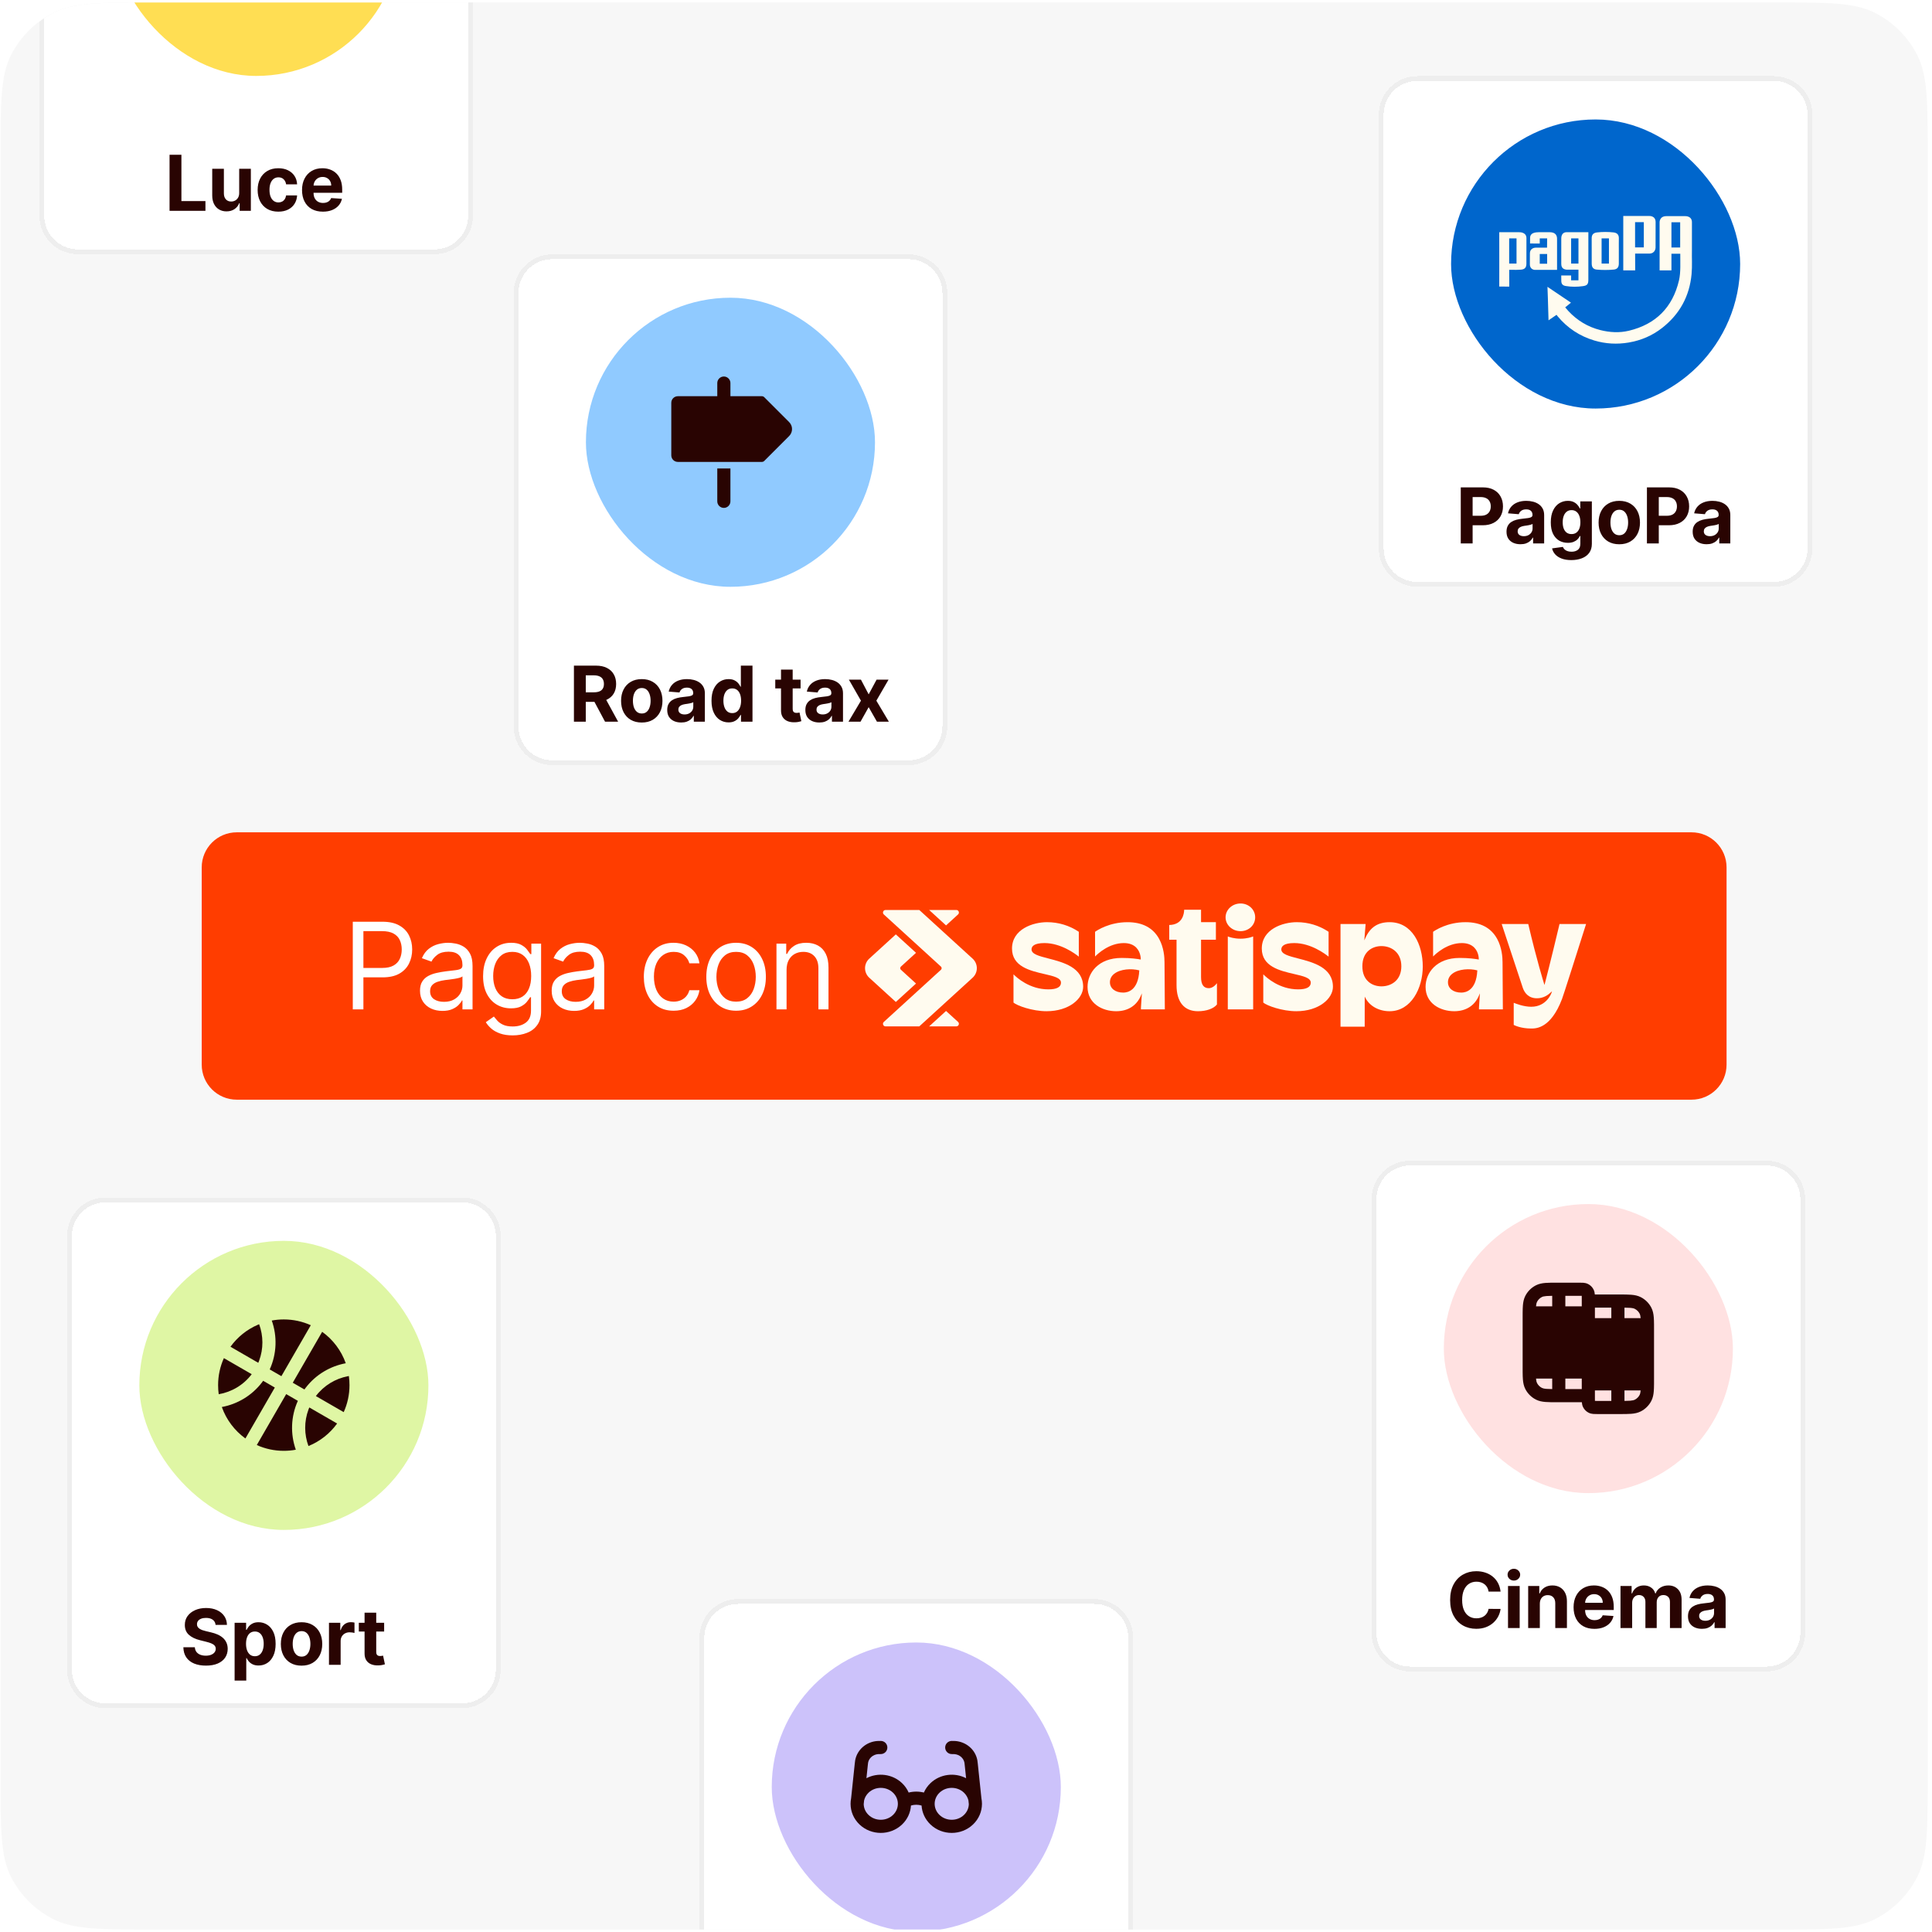<?xml version="1.0" encoding="utf-8"?>
<svg xmlns="http://www.w3.org/2000/svg" width="401" height="401" viewBox="0 0 401 401" fill="none">
<g clip-path="url(#clip0_586_10155)">
<path d="M0.113 32.5C0.113 21.299 0.113 15.698 2.293 11.42C4.211 7.657 7.27 4.597 11.034 2.68C15.312 0.5 20.912 0.5 32.113 0.5H368.113C379.314 0.5 384.915 0.5 389.193 2.68C392.956 4.597 396.016 7.657 397.933 11.42C400.113 15.698 400.113 21.299 400.113 32.5V368.5C400.113 379.701 400.113 385.302 397.933 389.58C396.016 393.343 392.956 396.403 389.193 398.32C384.915 400.5 379.314 400.5 368.113 400.5H32.113C20.912 400.5 15.312 400.5 11.034 398.32C7.27 396.403 4.211 393.343 2.293 389.58C0.113 385.302 0.113 379.701 0.113 368.5V32.5Z" fill="#F7F7F7"/>
<g filter="url(#filter0_d_586_10155)">
<path d="M109.43 57.976C109.43 53.558 113.011 49.976 117.43 49.976H191.43C195.848 49.976 199.43 53.558 199.43 57.976V147.976C199.43 152.395 195.848 155.976 191.43 155.976H117.43C113.011 155.976 109.43 152.395 109.43 147.976V57.976Z" fill="white" shape-rendering="crispEdges"/>
<path d="M109.93 57.976C109.93 53.834 113.288 50.476 117.43 50.476H191.43C195.572 50.476 198.93 53.834 198.93 57.976V147.976C198.93 152.118 195.572 155.476 191.43 155.476H117.43C113.288 155.476 109.93 152.118 109.93 147.976V57.976Z" stroke="#EEEEEE" shape-rendering="crispEdges"/>
<rect x="124.43" y="58.976" width="60" height="60" rx="30" fill="#90CAFF"/>
<path fill-rule="evenodd" clip-rule="evenodd" d="M154.424 76.691V79.418H160.959C161.14 79.418 161.313 79.49 161.441 79.618L166.613 84.79C167.412 85.589 167.412 86.884 166.613 87.683L161.441 92.855C161.313 92.983 161.14 93.054 160.959 93.054H143.515C142.762 93.054 142.151 92.444 142.151 91.691V80.782C142.151 80.029 142.762 79.418 143.515 79.418H151.696V76.691C151.696 75.938 152.307 75.328 153.06 75.328C153.813 75.328 154.424 75.938 154.424 76.691ZM151.696 94.418H154.423V101.236C154.423 101.989 153.813 102.599 153.06 102.599C152.306 102.599 151.696 101.989 151.696 101.236V94.418Z" fill="#290402"/>
<path d="M121.941 146.976V135.34H126.532C127.411 135.34 128.161 135.497 128.782 135.812C129.407 136.122 129.882 136.563 130.208 137.135C130.538 137.704 130.702 138.372 130.702 139.141C130.702 139.914 130.536 140.579 130.202 141.135C129.869 141.688 129.386 142.113 128.754 142.408C128.125 142.704 127.363 142.851 126.469 142.851H123.396V140.874H126.072C126.541 140.874 126.932 140.81 127.242 140.681C127.553 140.552 127.784 140.359 127.935 140.101C128.091 139.844 128.168 139.524 128.168 139.141C128.168 138.755 128.091 138.429 127.935 138.164C127.784 137.899 127.551 137.698 127.237 137.562C126.926 137.421 126.534 137.351 126.06 137.351H124.401V146.976H121.941ZM128.225 141.681L131.117 146.976H128.401L125.572 141.681H128.225ZM136.022 147.147C135.14 147.147 134.376 146.959 133.732 146.584C133.092 146.205 132.598 145.679 132.249 145.005C131.901 144.327 131.727 143.541 131.727 142.647C131.727 141.745 131.901 140.957 132.249 140.283C132.598 139.605 133.092 139.079 133.732 138.704C134.376 138.325 135.14 138.135 136.022 138.135C136.905 138.135 137.666 138.325 138.306 138.704C138.95 139.079 139.446 139.605 139.795 140.283C140.143 140.957 140.318 141.745 140.318 142.647C140.318 143.541 140.143 144.327 139.795 145.005C139.446 145.679 138.95 146.205 138.306 146.584C137.666 146.959 136.905 147.147 136.022 147.147ZM136.034 145.272C136.435 145.272 136.77 145.158 137.039 144.931C137.308 144.7 137.511 144.385 137.647 143.988C137.787 143.59 137.857 143.137 137.857 142.63C137.857 142.122 137.787 141.67 137.647 141.272C137.511 140.874 137.308 140.56 137.039 140.329C136.77 140.098 136.435 139.982 136.034 139.982C135.628 139.982 135.287 140.098 135.011 140.329C134.738 140.56 134.532 140.874 134.391 141.272C134.255 141.67 134.187 142.122 134.187 142.63C134.187 143.137 134.255 143.59 134.391 143.988C134.532 144.385 134.738 144.7 135.011 144.931C135.287 145.158 135.628 145.272 136.034 145.272ZM144.204 147.141C143.647 147.141 143.151 147.045 142.715 146.851C142.28 146.654 141.935 146.365 141.681 145.982C141.431 145.596 141.306 145.115 141.306 144.539C141.306 144.054 141.395 143.647 141.573 143.317C141.751 142.988 141.994 142.723 142.301 142.522C142.608 142.321 142.956 142.17 143.346 142.067C143.74 141.965 144.153 141.893 144.585 141.851C145.092 141.798 145.501 141.749 145.812 141.704C146.123 141.654 146.348 141.582 146.488 141.488C146.628 141.393 146.698 141.253 146.698 141.067V141.033C146.698 140.673 146.585 140.395 146.358 140.198C146.134 140.001 145.816 139.902 145.403 139.902C144.967 139.902 144.621 139.999 144.363 140.192C144.106 140.382 143.935 140.62 143.852 140.908L141.613 140.726C141.727 140.196 141.95 139.738 142.284 139.351C142.617 138.961 143.047 138.662 143.573 138.454C144.104 138.241 144.717 138.135 145.414 138.135C145.899 138.135 146.363 138.192 146.806 138.306C147.253 138.42 147.649 138.596 147.994 138.834C148.342 139.073 148.617 139.38 148.818 139.755C149.019 140.126 149.119 140.571 149.119 141.09V146.976H146.823V145.766H146.755C146.615 146.039 146.428 146.279 146.193 146.488C145.958 146.692 145.676 146.853 145.346 146.971C145.017 147.084 144.636 147.141 144.204 147.141ZM144.897 145.471C145.253 145.471 145.568 145.401 145.84 145.26C146.113 145.116 146.327 144.923 146.483 144.681C146.638 144.438 146.715 144.164 146.715 143.857V142.931C146.64 142.98 146.536 143.026 146.403 143.067C146.274 143.105 146.128 143.141 145.965 143.175C145.803 143.205 145.64 143.234 145.477 143.26C145.314 143.283 145.166 143.304 145.034 143.323C144.75 143.365 144.501 143.431 144.289 143.522C144.077 143.613 143.912 143.736 143.795 143.891C143.678 144.043 143.619 144.232 143.619 144.459C143.619 144.789 143.738 145.041 143.977 145.215C144.219 145.385 144.526 145.471 144.897 145.471ZM154.037 147.118C153.374 147.118 152.773 146.948 152.235 146.607C151.701 146.262 151.277 145.757 150.963 145.09C150.652 144.42 150.497 143.598 150.497 142.624C150.497 141.624 150.658 140.793 150.98 140.13C151.302 139.463 151.73 138.965 152.264 138.635C152.802 138.302 153.391 138.135 154.031 138.135C154.52 138.135 154.927 138.219 155.253 138.385C155.582 138.548 155.847 138.753 156.048 138.999C156.253 139.241 156.408 139.48 156.514 139.715H156.588V135.34H159.003V146.976H156.616V145.579H156.514C156.4 145.821 156.239 146.062 156.031 146.3C155.826 146.535 155.559 146.73 155.23 146.885C154.904 147.041 154.506 147.118 154.037 147.118ZM154.804 145.192C155.194 145.192 155.523 145.086 155.792 144.874C156.065 144.658 156.273 144.357 156.417 143.971C156.565 143.584 156.639 143.132 156.639 142.613C156.639 142.094 156.567 141.643 156.423 141.26C156.279 140.878 156.071 140.582 155.798 140.374C155.525 140.166 155.194 140.062 154.804 140.062C154.406 140.062 154.071 140.169 153.798 140.385C153.525 140.601 153.319 140.901 153.179 141.283C153.039 141.666 152.968 142.109 152.968 142.613C152.968 143.12 153.039 143.569 153.179 143.959C153.323 144.346 153.529 144.649 153.798 144.868C154.071 145.084 154.406 145.192 154.804 145.192ZM168.986 138.249V140.067H163.73V138.249H168.986ZM164.923 136.158H167.344V144.295C167.344 144.518 167.378 144.692 167.446 144.817C167.514 144.938 167.609 145.024 167.73 145.073C167.855 145.122 167.999 145.147 168.162 145.147C168.276 145.147 168.389 145.137 168.503 145.118C168.616 145.096 168.704 145.079 168.764 145.067L169.145 146.868C169.024 146.906 168.853 146.95 168.633 146.999C168.414 147.052 168.147 147.084 167.832 147.096C167.249 147.118 166.738 147.041 166.298 146.863C165.863 146.685 165.524 146.408 165.281 146.033C165.039 145.658 164.919 145.185 164.923 144.613V136.158ZM172.875 147.141C172.318 147.141 171.822 147.045 171.386 146.851C170.951 146.654 170.606 146.365 170.352 145.982C170.102 145.596 169.977 145.115 169.977 144.539C169.977 144.054 170.066 143.647 170.244 143.317C170.422 142.988 170.665 142.723 170.972 142.522C171.279 142.321 171.627 142.17 172.017 142.067C172.411 141.965 172.824 141.893 173.256 141.851C173.763 141.798 174.172 141.749 174.483 141.704C174.794 141.654 175.019 141.582 175.159 141.488C175.299 141.393 175.369 141.253 175.369 141.067V141.033C175.369 140.673 175.256 140.395 175.029 140.198C174.805 140.001 174.487 139.902 174.074 139.902C173.638 139.902 173.292 139.999 173.034 140.192C172.777 140.382 172.606 140.62 172.523 140.908L170.284 140.726C170.398 140.196 170.621 139.738 170.955 139.351C171.288 138.961 171.718 138.662 172.244 138.454C172.775 138.241 173.388 138.135 174.085 138.135C174.57 138.135 175.034 138.192 175.477 138.306C175.924 138.42 176.32 138.596 176.665 138.834C177.013 139.073 177.288 139.38 177.489 139.755C177.69 140.126 177.79 140.571 177.79 141.09V146.976H175.494V145.766H175.426C175.286 146.039 175.099 146.279 174.864 146.488C174.629 146.692 174.347 146.853 174.017 146.971C173.688 147.084 173.307 147.141 172.875 147.141ZM173.568 145.471C173.924 145.471 174.239 145.401 174.511 145.26C174.784 145.116 174.998 144.923 175.154 144.681C175.309 144.438 175.386 144.164 175.386 143.857V142.931C175.311 142.98 175.207 143.026 175.074 143.067C174.945 143.105 174.799 143.141 174.636 143.175C174.474 143.205 174.311 143.234 174.148 143.26C173.985 143.283 173.837 143.304 173.705 143.323C173.421 143.365 173.172 143.431 172.96 143.522C172.748 143.613 172.583 143.736 172.466 143.891C172.349 144.043 172.29 144.232 172.29 144.459C172.29 144.789 172.409 145.041 172.648 145.215C172.89 145.385 173.197 145.471 173.568 145.471ZM181.514 138.249L183.117 141.3L184.759 138.249H187.242L184.713 142.613L187.31 146.976H184.838L183.117 143.959L181.424 146.976H178.924L181.514 142.613L179.014 138.249H181.514Z" fill="#290402"/>
</g>
<g filter="url(#filter1_d_586_10155)">
<path d="M287.496 246.091C287.496 241.673 291.078 238.091 295.496 238.091H369.496C373.914 238.091 377.496 241.673 377.496 246.091V336.091C377.496 340.51 373.914 344.091 369.496 344.091H295.496C291.078 344.091 287.496 340.51 287.496 336.091V246.091Z" fill="white" shape-rendering="crispEdges"/>
<path d="M287.996 246.091C287.996 241.949 291.354 238.591 295.496 238.591H369.496C373.638 238.591 376.996 241.949 376.996 246.091V336.091C376.996 340.233 373.638 343.591 369.496 343.591H295.496C291.354 343.591 287.996 340.233 287.996 336.091V246.091Z" stroke="#EEEEEE" shape-rendering="crispEdges"/>
<rect x="302.496" y="247.091" width="60" height="60" rx="30" fill="#FFE1E1"/>
<path fill-rule="evenodd" clip-rule="evenodd" d="M331.12 266.141C330.99 266.136 330.81 266.135 330.526 266.135H327.717V268.317H331.126V266.735C331.126 266.451 331.125 266.271 331.12 266.141ZM333.835 265.862C333.834 265.847 333.833 265.832 333.832 265.818C333.808 265.529 333.752 265.178 333.571 264.822C333.322 264.335 332.926 263.938 332.438 263.69C332.083 263.509 331.732 263.453 331.443 263.429C331.182 263.408 330.875 263.408 330.568 263.408C330.554 263.408 330.54 263.408 330.526 263.408L326.052 263.408C325.069 263.408 324.248 263.408 323.579 263.462C322.88 263.519 322.226 263.643 321.608 263.958C320.659 264.441 319.887 265.213 319.403 266.162C319.089 266.781 318.965 267.435 318.908 268.133C318.873 268.558 318.861 269.044 318.856 269.595C318.854 269.623 318.854 269.651 318.854 269.68C318.854 269.702 318.854 269.724 318.855 269.746C318.854 270.018 318.854 270.304 318.854 270.607V281.026C318.854 281.328 318.854 281.615 318.855 281.886C318.854 281.908 318.854 281.93 318.854 281.952C318.854 281.981 318.854 282.01 318.856 282.038C318.861 282.588 318.873 283.074 318.908 283.5C318.965 284.198 319.089 284.852 319.403 285.47C319.887 286.42 320.659 287.191 321.608 287.675C322.226 287.99 322.88 288.113 323.579 288.17C324.248 288.225 325.069 288.225 326.052 288.225H331.144C331.145 288.24 331.146 288.255 331.147 288.269C331.171 288.558 331.227 288.909 331.408 289.265C331.657 289.752 332.053 290.149 332.54 290.397C332.896 290.578 333.247 290.635 333.536 290.658C333.797 290.679 334.104 290.679 334.411 290.679L338.926 290.679C339.91 290.679 340.73 290.679 341.4 290.625C342.098 290.568 342.752 290.444 343.37 290.129C344.32 289.646 345.092 288.874 345.575 287.925C345.89 287.307 346.013 286.653 346.07 285.954C346.105 285.529 346.118 285.043 346.123 284.492C346.124 284.464 346.125 284.436 346.125 284.407C346.125 284.385 346.125 284.363 346.124 284.341C346.125 284.069 346.125 283.783 346.125 283.48V273.061C346.125 272.759 346.125 272.472 346.124 272.201C346.125 272.179 346.125 272.157 346.125 272.135C346.125 272.106 346.124 272.077 346.123 272.049C346.118 271.499 346.105 271.013 346.07 270.587C346.013 269.889 345.89 269.235 345.575 268.617C345.092 267.668 344.32 266.896 343.37 266.412C342.752 266.097 342.098 265.974 341.4 265.917C340.73 265.862 339.91 265.862 338.926 265.862L333.835 265.862ZM339.989 270.771H343.349C343.305 270.267 343.23 270.02 343.145 269.855C342.923 269.419 342.568 269.064 342.132 268.842C341.963 268.756 341.708 268.678 341.178 268.635C340.853 268.608 340.469 268.597 339.989 268.593V270.771ZM337.262 268.589V270.771H333.853V268.589H337.262ZM343.349 285.77H339.989V287.949C340.469 287.944 340.853 287.933 341.178 287.907C341.708 287.863 341.963 287.786 342.132 287.7C342.568 287.477 342.923 287.123 343.145 286.687C343.23 286.521 343.305 286.274 343.349 285.77ZM337.262 287.952V285.77H333.853V287.352C333.853 287.637 333.854 287.816 333.859 287.946C333.989 287.952 334.169 287.952 334.453 287.952H337.262ZM331.126 285.498H327.717V283.316H331.126V285.498ZM324.99 283.316H321.63C321.673 283.82 321.749 284.067 321.833 284.232C322.056 284.668 322.41 285.023 322.846 285.245C323.016 285.331 323.271 285.409 323.801 285.452C324.126 285.479 324.51 285.49 324.99 285.494V283.316ZM321.63 268.317H324.99V266.138C324.51 266.143 324.126 266.154 323.801 266.181C323.271 266.224 323.016 266.301 322.846 266.388C322.41 266.61 322.056 266.964 321.833 267.401C321.749 267.566 321.673 267.813 321.63 268.317Z" fill="#290402"/>
<path d="M314.275 327.529H311.786C311.74 327.207 311.648 326.921 311.507 326.671C311.367 326.417 311.187 326.201 310.968 326.023C310.748 325.845 310.494 325.709 310.206 325.614C309.922 325.519 309.614 325.472 309.28 325.472C308.678 325.472 308.153 325.622 307.706 325.921C307.259 326.216 306.913 326.648 306.667 327.216C306.42 327.781 306.297 328.466 306.297 329.273C306.297 330.103 306.42 330.8 306.667 331.364C306.917 331.928 307.265 332.355 307.712 332.642C308.159 332.93 308.676 333.074 309.263 333.074C309.593 333.074 309.898 333.031 310.178 332.944C310.462 332.856 310.714 332.73 310.934 332.563C311.153 332.392 311.335 332.186 311.479 331.944C311.627 331.701 311.729 331.425 311.786 331.114L314.275 331.125C314.21 331.659 314.049 332.175 313.792 332.671C313.538 333.163 313.195 333.605 312.763 333.995C312.335 334.381 311.824 334.688 311.229 334.915C310.638 335.139 309.97 335.25 309.223 335.25C308.185 335.25 307.257 335.016 306.439 334.546C305.625 334.076 304.981 333.396 304.507 332.506C304.038 331.616 303.803 330.538 303.803 329.273C303.803 328.004 304.042 326.925 304.519 326.034C304.996 325.144 305.644 324.466 306.462 324C307.28 323.531 308.201 323.296 309.223 323.296C309.898 323.296 310.523 323.391 311.098 323.58C311.678 323.769 312.191 324.046 312.638 324.409C313.085 324.769 313.449 325.211 313.729 325.733C314.013 326.256 314.195 326.855 314.275 327.529ZM315.817 335.091V326.364H318.238V335.091H315.817ZM317.033 325.239C316.673 325.239 316.365 325.12 316.107 324.881C315.853 324.639 315.726 324.349 315.726 324.012C315.726 323.678 315.853 323.392 316.107 323.154C316.365 322.911 316.673 322.79 317.033 322.79C317.393 322.79 317.7 322.911 317.954 323.154C318.211 323.392 318.34 323.678 318.34 324.012C318.34 324.349 318.211 324.639 317.954 324.881C317.7 325.12 317.393 325.239 317.033 325.239ZM322.421 330.046V335.091H320.001V326.364H322.307V327.904H322.41C322.603 327.396 322.927 326.995 323.381 326.699C323.836 326.4 324.387 326.25 325.035 326.25C325.641 326.25 326.169 326.383 326.62 326.648C327.071 326.913 327.421 327.292 327.671 327.784C327.921 328.273 328.046 328.856 328.046 329.534V335.091H325.626V329.966C325.629 329.432 325.493 329.016 325.217 328.716C324.94 328.413 324.559 328.262 324.074 328.262C323.749 328.262 323.461 328.332 323.211 328.472C322.965 328.612 322.771 328.817 322.631 329.086C322.495 329.351 322.425 329.671 322.421 330.046ZM333.755 335.262C332.857 335.262 332.085 335.08 331.437 334.716C330.793 334.349 330.297 333.83 329.948 333.159C329.6 332.485 329.425 331.688 329.425 330.767C329.425 329.87 329.6 329.082 329.948 328.404C330.297 327.726 330.787 327.197 331.42 326.819C332.056 326.44 332.802 326.25 333.658 326.25C334.234 326.25 334.77 326.343 335.266 326.529C335.766 326.711 336.202 326.985 336.573 327.353C336.948 327.72 337.24 328.182 337.448 328.739C337.657 329.292 337.761 329.94 337.761 330.682V331.347H330.391V329.847H335.482C335.482 329.499 335.407 329.19 335.255 328.921C335.104 328.652 334.893 328.442 334.624 328.29C334.359 328.135 334.05 328.057 333.698 328.057C333.331 328.057 333.005 328.142 332.721 328.313C332.441 328.48 332.221 328.705 332.062 328.989C331.903 329.269 331.821 329.582 331.818 329.927V331.353C331.818 331.784 331.897 332.158 332.056 332.472C332.219 332.786 332.448 333.029 332.744 333.199C333.039 333.37 333.389 333.455 333.795 333.455C334.064 333.455 334.31 333.417 334.533 333.341C334.757 333.266 334.948 333.152 335.107 333C335.266 332.849 335.388 332.663 335.471 332.444L337.71 332.591C337.596 333.129 337.363 333.599 337.011 334C336.662 334.398 336.211 334.709 335.658 334.932C335.109 335.152 334.475 335.262 333.755 335.262ZM339.164 335.091V326.364H341.471V327.904H341.573C341.755 327.392 342.058 326.989 342.482 326.694C342.907 326.398 343.414 326.25 344.005 326.25C344.604 326.25 345.113 326.4 345.534 326.699C345.954 326.995 346.234 327.396 346.374 327.904H346.465C346.643 327.404 346.965 327.004 347.431 326.705C347.901 326.402 348.456 326.25 349.096 326.25C349.91 326.25 350.571 326.51 351.079 327.029C351.59 327.544 351.846 328.275 351.846 329.222V335.091H349.431V329.699C349.431 329.214 349.303 328.851 349.045 328.608C348.787 328.366 348.465 328.245 348.079 328.245C347.64 328.245 347.297 328.385 347.051 328.665C346.804 328.942 346.681 329.307 346.681 329.762V335.091H344.335V329.648C344.335 329.22 344.212 328.879 343.965 328.625C343.723 328.372 343.403 328.245 343.005 328.245C342.736 328.245 342.494 328.313 342.278 328.449C342.066 328.582 341.897 328.769 341.772 329.012C341.647 329.25 341.585 329.531 341.585 329.853V335.091H339.164ZM356.071 335.256C355.514 335.256 355.018 335.159 354.582 334.966C354.146 334.769 353.802 334.48 353.548 334.097C353.298 333.711 353.173 333.23 353.173 332.654C353.173 332.169 353.262 331.762 353.44 331.432C353.618 331.103 353.86 330.838 354.167 330.637C354.474 330.436 354.823 330.284 355.213 330.182C355.607 330.08 356.02 330.008 356.451 329.966C356.959 329.913 357.368 329.864 357.679 329.819C357.989 329.769 358.215 329.697 358.355 329.603C358.495 329.508 358.565 329.368 358.565 329.182V329.148C358.565 328.788 358.451 328.51 358.224 328.313C358.001 328.116 357.682 328.017 357.27 328.017C356.834 328.017 356.487 328.114 356.23 328.307C355.972 328.497 355.802 328.735 355.718 329.023L353.48 328.841C353.593 328.311 353.817 327.853 354.15 327.466C354.484 327.076 354.913 326.777 355.44 326.569C355.97 326.356 356.584 326.25 357.281 326.25C357.766 326.25 358.23 326.307 358.673 326.421C359.12 326.534 359.516 326.711 359.86 326.949C360.209 327.188 360.484 327.495 360.684 327.87C360.885 328.241 360.985 328.686 360.985 329.205V335.091H358.69V333.881H358.622C358.482 334.154 358.294 334.394 358.059 334.603C357.824 334.807 357.542 334.968 357.213 335.086C356.883 335.199 356.502 335.256 356.071 335.256ZM356.764 333.586C357.12 333.586 357.434 333.516 357.707 333.375C357.98 333.231 358.194 333.038 358.349 332.796C358.504 332.553 358.582 332.279 358.582 331.972V331.046C358.506 331.095 358.402 331.141 358.27 331.182C358.141 331.22 357.995 331.256 357.832 331.29C357.669 331.32 357.506 331.349 357.343 331.375C357.18 331.398 357.033 331.419 356.9 331.438C356.616 331.48 356.368 331.546 356.156 331.637C355.944 331.728 355.779 331.851 355.662 332.006C355.544 332.158 355.485 332.347 355.485 332.574C355.485 332.904 355.605 333.156 355.843 333.33C356.086 333.5 356.393 333.586 356.764 333.586Z" fill="#290402"/>
</g>
<g filter="url(#filter2_d_586_10155)">
<path d="M148 337.091C148 332.673 151.582 329.091 156 329.091H230C234.418 329.091 238 332.673 238 337.091V427.091C238 431.51 234.418 435.091 230 435.091H156C151.582 435.091 148 431.51 148 427.091V337.091Z" fill="white" shape-rendering="crispEdges"/>
<path d="M148.5 337.091C148.5 332.949 151.858 329.591 156 329.591H230C234.142 329.591 237.5 332.949 237.5 337.091V427.091C237.5 431.233 234.142 434.591 230 434.591H156C151.858 434.591 148.5 431.233 148.5 427.091V337.091Z" stroke="#EEEEEE" shape-rendering="crispEdges"/>
<rect x="163" y="338.091" width="60" height="60" rx="30" fill="#CCC2FA"/>
<path fill-rule="evenodd" clip-rule="evenodd" d="M185.583 358.524C185.6 358.524 185.616 358.524 185.633 358.524C186.386 358.524 186.997 359.135 186.997 359.888C186.997 360.641 186.386 361.251 185.633 361.251C185.281 361.251 185.179 361.252 185.099 361.258C184.003 361.339 183.173 362.105 182.999 363.029C182.987 363.094 182.976 363.183 182.941 363.519L182.653 366.26C185.021 365.029 188.036 365.37 190.044 367.282C190.65 367.859 191.108 368.525 191.418 369.237C192.452 368.979 193.541 368.979 194.575 369.237C194.885 368.525 195.343 367.859 195.948 367.282C197.956 365.37 200.972 365.029 203.339 366.26L203.052 363.519C203.016 363.183 203.006 363.094 202.993 363.029C202.82 362.105 201.99 361.339 200.893 361.258C200.814 361.252 200.711 361.251 200.36 361.251C199.607 361.251 198.996 360.641 198.996 359.888C198.996 359.135 199.607 358.524 200.36 358.524L200.409 358.524C200.689 358.524 200.901 358.524 201.094 358.538C203.341 358.704 205.257 360.305 205.674 362.526C205.709 362.715 205.731 362.923 205.758 363.184C205.76 363.2 205.762 363.217 205.764 363.234L206.52 370.434C206.594 370.805 206.631 371.182 206.632 371.558C206.632 371.571 206.632 371.584 206.632 371.598C206.626 373.146 206.006 374.693 204.771 375.869C202.327 378.196 198.392 378.196 195.948 375.869C194.803 374.778 194.186 373.368 194.098 371.934C193.384 371.716 192.609 371.716 191.894 371.934C191.807 373.368 191.19 374.778 190.044 375.869C187.601 378.196 183.665 378.196 181.221 375.869C179.987 374.693 179.366 373.146 179.361 371.598C179.36 371.584 179.36 371.571 179.36 371.558C179.362 371.182 179.399 370.805 179.473 370.434L180.229 363.234C180.231 363.217 180.232 363.2 180.234 363.184C180.261 362.923 180.283 362.715 180.319 362.526C180.735 360.305 182.652 358.704 184.899 358.538C185.092 358.524 185.304 358.524 185.583 358.524ZM182.088 371.641C182.105 372.456 182.443 373.266 183.102 373.894C184.493 375.218 186.773 375.218 188.164 373.894C189.516 372.606 189.516 370.546 188.164 369.257C186.773 367.933 184.493 367.933 183.102 369.257C182.618 369.718 182.307 370.278 182.17 370.866L182.088 371.641ZM203.823 370.866L203.904 371.641C203.887 372.456 203.549 373.266 202.89 373.894C201.5 375.218 199.219 375.218 197.829 373.894C196.476 372.606 196.476 370.546 197.829 369.257C199.219 367.933 201.5 367.933 202.89 369.257C203.374 369.718 203.685 370.278 203.823 370.866Z" fill="#290402"/>
</g>
<g filter="url(#filter3_d_586_10155)">
<path d="M289 20.976C289 16.558 292.582 12.976 297 12.976H371C375.418 12.976 379 16.558 379 20.976V110.976C379 115.395 375.418 118.976 371 118.976H297C292.582 118.976 289 115.395 289 110.976V20.976Z" fill="white" shape-rendering="crispEdges"/>
<path d="M289.5 20.976C289.5 16.834 292.858 13.476 297 13.476H371C375.142 13.476 378.5 16.834 378.5 20.976V110.976C378.5 115.118 375.142 118.476 371 118.476H297C292.858 118.476 289.5 115.118 289.5 110.976V20.976Z" stroke="#EEEEEE" shape-rendering="crispEdges"/>
<rect x="304" y="21.976" width="60" height="60" rx="30" fill="#0066CC"/>
<path fill-rule="evenodd" clip-rule="evenodd" d="M328.007 45.371C327.232 45.373 326.876 45.896 326.872 46.673C326.865 48.433 326.864 50.193 326.873 51.953C326.879 52.688 327.209 53.063 327.941 53.147H330.439V55.368H328.917V54.356H326.866L326.876 55.468C326.879 56.116 327.151 56.434 327.797 56.545C328.987 56.748 330.185 56.736 331.373 56.571C332.267 56.445 332.487 56.151 332.492 55.261L332.496 45.371C332.496 45.371 329.423 45.37 328.007 45.371L328.007 45.371ZM330.44 51.888H328.917V46.655H330.44V51.888Z" fill="#FFFBEF"/>
<path fill-rule="evenodd" clip-rule="evenodd" d="M338.824 46.641C338.836 46.023 338.574 45.512 337.71 45.419C336.578 45.298 335.423 45.293 334.293 45.422C333.422 45.521 333.179 46.005 333.185 46.646C333.197 48.405 333.185 50.164 333.19 51.921C333.195 52.654 333.521 53.075 334.234 53.138C335.41 53.241 336.594 53.247 337.767 53.133C338.491 53.063 338.808 52.647 338.817 51.917C338.824 51.037 338.818 50.159 338.818 49.28C338.818 48.4 338.804 47.52 338.824 46.641V46.641ZM336.766 51.888H335.241V46.656H336.766V51.888Z" fill="#FFFBEF"/>
<path fill-rule="evenodd" clip-rule="evenodd" d="M339.74 53.301H342.214L342.2 49.817H345.124C346.461 49.797 346.443 48.553 346.443 48.553C346.452 46.794 346.452 45.035 346.452 43.276C346.452 41.917 345.124 42.01 345.124 42.01H339.74V53.301ZM344.004 48.526H342.19V43.293H344.004V48.526Z" fill="#FFFBEF"/>
<path fill-rule="evenodd" clip-rule="evenodd" d="M318.903 45.513C318.613 45.392 318.32 45.377 318.023 45.374H314L314.004 51.008C314.004 52.711 314.009 54.956 314 56.658L316.079 56.666L316.068 53.183H316.586C317.221 53.199 317.86 53.198 318.493 53.151C319.293 53.092 319.632 52.709 319.635 51.919C319.643 50.16 319.631 48.4 319.643 46.641C319.646 46.084 319.417 45.727 318.903 45.513H318.903ZM317.584 51.89H316.058V46.658H317.584V51.89Z" fill="#FFFBEF"/>
<path fill-rule="evenodd" clip-rule="evenodd" d="M324.462 45.375C323.694 45.363 322.927 45.374 322.157 45.38C320.657 45.393 320.404 46.012 320.404 46.548C320.404 46.787 320.391 47.722 320.391 47.722C320.391 47.722 322.048 47.726 322.404 47.725V46.661L323.94 46.657L323.919 48.588H321.549C321.549 48.588 320.361 48.564 320.361 49.803C320.361 50.552 320.354 51.301 320.354 52.05C320.354 53.193 321.402 53.196 321.402 53.196H325.996V46.915C326.047 45.913 325.569 45.392 324.462 45.375V45.375ZM323.94 51.918H322.404V49.895H323.94V51.918Z" fill="#FFFBEF"/>
<path fill-rule="evenodd" clip-rule="evenodd" d="M353.989 49.191C353.989 47.064 353.992 45.115 353.992 43.316C353.992 41.965 352.603 42.045 352.603 42.045H348.683C347.235 42.045 347.281 43.316 347.281 43.316V53.301H349.738V49.845H351.573C351.551 51.566 351.703 53.697 351.302 55.393C349.979 60.992 346.483 64.488 340.912 65.826C338.953 66.296 336.942 66.19 334.956 65.686C332.357 65.025 330.18 63.697 328.359 61.753C328.207 61.594 327.684 60.978 327.684 60.978L328.882 60.001C327.468 59.056 325.413 57.667 324.005 56.712C324.036 57.347 324.07 58.424 324.09 59.061C324.133 60.448 324.18 62.28 324.226 63.666L325.891 62.523L326.121 62.831C328.151 65.267 330.7 66.95 333.732 67.856C336.06 68.551 338.445 68.683 340.85 68.277C343.426 67.843 345.764 66.846 347.817 65.236C351.437 62.397 353.488 58.681 353.916 54.091C354.078 52.352 353.948 50.606 353.989 49.191L353.989 49.191ZM351.552 48.548H349.737V43.315H351.552V48.548Z" fill="#FFFBEF"/>
<path d="M306.011 109.976V98.34H310.602C311.485 98.34 312.237 98.508 312.858 98.846C313.479 99.179 313.953 99.643 314.278 100.238C314.608 100.829 314.773 101.51 314.773 102.283C314.773 103.056 314.606 103.738 314.273 104.329C313.939 104.919 313.456 105.38 312.824 105.709C312.195 106.039 311.434 106.204 310.54 106.204H307.614V104.232H310.142C310.616 104.232 311.006 104.151 311.312 103.988C311.623 103.821 311.854 103.592 312.006 103.3C312.161 103.005 312.239 102.666 312.239 102.283C312.239 101.897 312.161 101.56 312.006 101.272C311.854 100.98 311.623 100.755 311.312 100.596C311.002 100.433 310.608 100.351 310.131 100.351H308.472V109.976H306.011ZM318.404 110.141C317.847 110.141 317.351 110.045 316.915 109.851C316.479 109.654 316.135 109.365 315.881 108.982C315.631 108.596 315.506 108.115 315.506 107.539C315.506 107.054 315.595 106.647 315.773 106.317C315.951 105.988 316.193 105.723 316.5 105.522C316.807 105.321 317.155 105.17 317.546 105.067C317.94 104.965 318.352 104.893 318.784 104.851C319.292 104.798 319.701 104.749 320.012 104.704C320.322 104.654 320.547 104.582 320.688 104.488C320.828 104.393 320.898 104.253 320.898 104.067V104.033C320.898 103.673 320.784 103.395 320.557 103.198C320.333 103.001 320.015 102.902 319.602 102.902C319.167 102.902 318.82 102.999 318.563 103.192C318.305 103.382 318.135 103.62 318.051 103.908L315.813 103.726C315.926 103.196 316.15 102.738 316.483 102.351C316.816 101.961 317.246 101.662 317.773 101.454C318.303 101.241 318.917 101.135 319.614 101.135C320.099 101.135 320.563 101.192 321.006 101.306C321.453 101.42 321.849 101.596 322.193 101.834C322.542 102.073 322.816 102.38 323.017 102.755C323.218 103.126 323.318 103.571 323.318 104.09V109.976H321.023V108.766H320.955C320.815 109.039 320.627 109.279 320.392 109.488C320.157 109.692 319.875 109.853 319.546 109.971C319.216 110.084 318.835 110.141 318.404 110.141ZM319.097 108.471C319.453 108.471 319.767 108.401 320.04 108.26C320.313 108.116 320.527 107.923 320.682 107.681C320.837 107.438 320.915 107.164 320.915 106.857V105.931C320.839 105.98 320.735 106.026 320.602 106.067C320.474 106.105 320.328 106.141 320.165 106.175C320.002 106.205 319.839 106.234 319.676 106.26C319.513 106.283 319.366 106.304 319.233 106.323C318.949 106.365 318.701 106.431 318.489 106.522C318.277 106.613 318.112 106.736 317.994 106.891C317.877 107.043 317.818 107.232 317.818 107.459C317.818 107.789 317.938 108.041 318.176 108.215C318.419 108.385 318.726 108.471 319.097 108.471ZM328.952 113.431C328.168 113.431 327.496 113.323 326.935 113.107C326.378 112.895 325.935 112.605 325.605 112.238C325.276 111.87 325.062 111.457 324.963 110.999L327.202 110.698C327.27 110.872 327.378 111.035 327.526 111.187C327.674 111.338 327.869 111.459 328.111 111.55C328.357 111.645 328.657 111.692 329.009 111.692C329.535 111.692 329.969 111.563 330.31 111.306C330.655 111.052 330.827 110.626 330.827 110.027V108.431H330.725C330.619 108.673 330.46 108.902 330.247 109.118C330.035 109.334 329.763 109.51 329.429 109.647C329.096 109.783 328.698 109.851 328.236 109.851C327.581 109.851 326.984 109.7 326.446 109.397C325.912 109.09 325.486 108.622 325.168 107.993C324.853 107.361 324.696 106.562 324.696 105.596C324.696 104.607 324.857 103.781 325.179 103.118C325.501 102.455 325.929 101.959 326.463 101.63C327.001 101.3 327.59 101.135 328.23 101.135C328.719 101.135 329.128 101.219 329.458 101.385C329.787 101.548 330.052 101.753 330.253 101.999C330.458 102.241 330.615 102.48 330.725 102.715H330.816V101.249H333.219V110.062C333.219 110.804 333.037 111.425 332.674 111.925C332.31 112.425 331.806 112.8 331.162 113.05C330.522 113.304 329.785 113.431 328.952 113.431ZM329.003 108.033C329.393 108.033 329.723 107.937 329.992 107.743C330.264 107.546 330.473 107.266 330.617 106.902C330.764 106.535 330.838 106.096 330.838 105.584C330.838 105.073 330.766 104.63 330.622 104.255C330.478 103.876 330.27 103.582 329.997 103.374C329.725 103.166 329.393 103.062 329.003 103.062C328.605 103.062 328.27 103.169 327.997 103.385C327.725 103.598 327.518 103.893 327.378 104.272C327.238 104.651 327.168 105.088 327.168 105.584C327.168 106.088 327.238 106.524 327.378 106.891C327.522 107.255 327.728 107.537 327.997 107.738C328.27 107.935 328.605 108.033 329.003 108.033ZM338.912 110.147C338.03 110.147 337.267 109.959 336.623 109.584C335.982 109.205 335.488 108.679 335.14 108.005C334.791 107.327 334.617 106.541 334.617 105.647C334.617 104.745 334.791 103.957 335.14 103.283C335.488 102.605 335.982 102.079 336.623 101.704C337.267 101.325 338.03 101.135 338.912 101.135C339.795 101.135 340.556 101.325 341.196 101.704C341.84 102.079 342.337 102.605 342.685 103.283C343.034 103.957 343.208 104.745 343.208 105.647C343.208 106.541 343.034 107.327 342.685 108.005C342.337 108.679 341.84 109.205 341.196 109.584C340.556 109.959 339.795 110.147 338.912 110.147ZM338.924 108.272C339.325 108.272 339.66 108.158 339.929 107.931C340.198 107.7 340.401 107.385 340.537 106.988C340.677 106.59 340.748 106.137 340.748 105.63C340.748 105.122 340.677 104.67 340.537 104.272C340.401 103.874 340.198 103.56 339.929 103.329C339.66 103.098 339.325 102.982 338.924 102.982C338.518 102.982 338.177 103.098 337.901 103.329C337.628 103.56 337.422 103.874 337.282 104.272C337.145 104.67 337.077 105.122 337.077 105.63C337.077 106.137 337.145 106.59 337.282 106.988C337.422 107.385 337.628 107.7 337.901 107.931C338.177 108.158 338.518 108.272 338.924 108.272ZM344.651 109.976V98.34H349.242C350.125 98.34 350.876 98.508 351.498 98.846C352.119 99.179 352.592 99.643 352.918 100.238C353.248 100.829 353.412 101.51 353.412 102.283C353.412 103.056 353.246 103.738 352.912 104.329C352.579 104.919 352.096 105.38 351.464 105.709C350.835 106.039 350.073 106.204 349.18 106.204H346.253V104.232H348.782C349.255 104.232 349.645 104.151 349.952 103.988C350.263 103.821 350.494 103.592 350.645 103.3C350.801 103.005 350.878 102.666 350.878 102.283C350.878 101.897 350.801 101.56 350.645 101.272C350.494 100.98 350.263 100.755 349.952 100.596C349.642 100.433 349.248 100.351 348.77 100.351H347.111V109.976H344.651ZM357.043 110.141C356.486 110.141 355.99 110.045 355.555 109.851C355.119 109.654 354.774 109.365 354.521 108.982C354.271 108.596 354.146 108.115 354.146 107.539C354.146 107.054 354.235 106.647 354.413 106.317C354.591 105.988 354.833 105.723 355.14 105.522C355.447 105.321 355.795 105.17 356.185 105.067C356.579 104.965 356.992 104.893 357.424 104.851C357.932 104.798 358.341 104.749 358.651 104.704C358.962 104.654 359.187 104.582 359.327 104.488C359.468 104.393 359.538 104.253 359.538 104.067V104.033C359.538 103.673 359.424 103.395 359.197 103.198C358.973 103.001 358.655 102.902 358.242 102.902C357.807 102.902 357.46 102.999 357.202 103.192C356.945 103.382 356.774 103.62 356.691 103.908L354.452 103.726C354.566 103.196 354.79 102.738 355.123 102.351C355.456 101.961 355.886 101.662 356.413 101.454C356.943 101.241 357.557 101.135 358.254 101.135C358.738 101.135 359.202 101.192 359.646 101.306C360.093 101.42 360.488 101.596 360.833 101.834C361.182 102.073 361.456 102.38 361.657 102.755C361.858 103.126 361.958 103.571 361.958 104.09V109.976H359.663V108.766H359.594C359.454 109.039 359.267 109.279 359.032 109.488C358.797 109.692 358.515 109.853 358.185 109.971C357.856 110.084 357.475 110.141 357.043 110.141ZM357.736 108.471C358.093 108.471 358.407 108.401 358.68 108.26C358.952 108.116 359.166 107.923 359.322 107.681C359.477 107.438 359.555 107.164 359.555 106.857V105.931C359.479 105.98 359.375 106.026 359.242 106.067C359.113 106.105 358.968 106.141 358.805 106.175C358.642 106.205 358.479 106.234 358.316 106.26C358.153 106.283 358.005 106.304 357.873 106.323C357.589 106.365 357.341 106.431 357.129 106.522C356.916 106.613 356.752 106.736 356.634 106.891C356.517 107.043 356.458 107.232 356.458 107.459C356.458 107.789 356.577 108.041 356.816 108.215C357.058 108.385 357.365 108.471 357.736 108.471Z" fill="#290402"/>
</g>
<g filter="url(#filter4_d_586_10155)">
<path d="M16.74 253.727C16.74 249.309 20.322 245.727 24.74 245.727H98.74C103.159 245.727 106.74 249.309 106.74 253.727V343.727C106.74 348.145 103.159 351.727 98.74 351.727H24.74C20.322 351.727 16.74 348.145 16.74 343.727V253.727Z" fill="white" shape-rendering="crispEdges"/>
<path d="M17.24 253.727C17.24 249.585 20.598 246.227 24.74 246.227H98.74C102.882 246.227 106.24 249.585 106.24 253.727V343.727C106.24 347.869 102.882 351.227 98.74 351.227H24.74C20.598 351.227 17.24 347.869 17.24 343.727V253.727Z" stroke="#EEEEEE" shape-rendering="crispEdges"/>
<rect x="31.74" y="254.727" width="60" height="60" rx="30" fill="#DFF6A4"/>
<path d="M62.222 286.537L64.642 287.935C63.154 291.225 63.08 294.857 64.218 298.081C63.41 298.232 62.576 298.311 61.723 298.311C59.725 298.311 57.828 297.881 56.119 297.11L62.222 286.537ZM67.018 289.308L72.791 292.641C71.298 294.711 69.24 296.345 66.842 297.317C65.956 294.917 65.917 292.222 66.853 289.722L67.018 289.308ZM57.44 283.777L59.86 285.174L53.756 295.743C51.522 294.132 49.796 291.861 48.862 289.217C52.078 288.619 55.063 286.872 57.159 284.154L57.44 283.777ZM75.229 282.788C75.314 283.405 75.359 284.035 75.359 284.675C75.359 286.672 74.929 288.569 74.158 290.278L68.382 286.945C70.048 284.743 72.437 283.322 75.017 282.825L75.229 282.788ZM49.288 279.071L55.063 282.405C53.351 284.668 50.877 286.105 48.216 286.564C48.131 285.946 48.087 285.315 48.087 284.675C48.087 282.678 48.516 280.781 49.288 279.071ZM69.689 273.607C71.923 275.217 73.649 277.487 74.583 280.132C71.366 280.731 68.382 282.478 66.286 285.196L66.005 285.573L63.585 284.176L69.689 273.607ZM61.723 271.039C63.72 271.039 65.617 271.468 67.326 272.24L61.224 282.812L58.803 281.416C60.291 278.126 60.366 274.493 59.228 271.269C60.035 271.117 60.87 271.039 61.723 271.039ZM56.605 272.033C57.489 274.434 57.529 277.129 56.592 279.628L56.427 280.043L50.655 276.708C52.09 274.717 54.05 273.129 56.332 272.146L56.605 272.033Z" fill="#290402"/>
<path d="M47.564 334.437C47.519 333.979 47.324 333.623 46.979 333.369C46.634 333.115 46.166 332.989 45.575 332.989C45.174 332.989 44.835 333.045 44.558 333.159C44.282 333.269 44.07 333.422 43.922 333.619C43.778 333.816 43.706 334.04 43.706 334.29C43.699 334.498 43.742 334.68 43.837 334.835C43.935 334.99 44.07 335.125 44.24 335.239C44.411 335.348 44.608 335.445 44.831 335.528C45.055 335.608 45.293 335.676 45.547 335.733L46.593 335.983C47.1 336.096 47.566 336.248 47.99 336.437C48.414 336.627 48.782 336.86 49.093 337.136C49.403 337.413 49.644 337.739 49.814 338.114C49.988 338.489 50.077 338.918 50.081 339.403C50.077 340.115 49.895 340.733 49.536 341.256C49.18 341.775 48.664 342.178 47.99 342.466C47.32 342.75 46.511 342.892 45.564 342.892C44.625 342.892 43.806 342.748 43.11 342.46C42.416 342.172 41.875 341.746 41.485 341.182C41.098 340.614 40.895 339.911 40.877 339.074H43.257C43.284 339.464 43.395 339.79 43.593 340.051C43.793 340.309 44.06 340.504 44.394 340.636C44.731 340.765 45.111 340.829 45.536 340.829C45.952 340.829 46.314 340.769 46.621 340.648C46.931 340.526 47.172 340.358 47.343 340.142C47.513 339.926 47.598 339.678 47.598 339.398C47.598 339.136 47.52 338.917 47.365 338.739C47.214 338.561 46.99 338.409 46.695 338.284C46.403 338.159 46.045 338.045 45.621 337.943L44.354 337.625C43.373 337.386 42.598 337.013 42.03 336.506C41.462 335.998 41.18 335.314 41.183 334.454C41.18 333.75 41.367 333.134 41.746 332.608C42.129 332.081 42.653 331.67 43.32 331.375C43.986 331.079 44.744 330.932 45.593 330.932C46.456 330.932 47.21 331.079 47.854 331.375C48.502 331.67 49.005 332.081 49.365 332.608C49.725 333.134 49.911 333.744 49.922 334.437H47.564ZM51.514 346V334H53.901V335.466H54.009C54.115 335.231 54.268 334.992 54.469 334.75C54.674 334.504 54.939 334.299 55.264 334.136C55.594 333.97 56.003 333.886 56.492 333.886C57.128 333.886 57.715 334.053 58.253 334.386C58.791 334.716 59.221 335.214 59.543 335.881C59.865 336.543 60.026 337.375 60.026 338.375C60.026 339.348 59.869 340.17 59.554 340.841C59.244 341.507 58.819 342.013 58.282 342.358C57.748 342.699 57.149 342.869 56.486 342.869C56.016 342.869 55.617 342.792 55.287 342.636C54.962 342.481 54.694 342.286 54.486 342.051C54.278 341.812 54.119 341.572 54.009 341.329H53.935V346H51.514ZM53.884 338.364C53.884 338.882 53.956 339.335 54.1 339.721C54.244 340.108 54.452 340.409 54.725 340.625C54.998 340.837 55.329 340.943 55.719 340.943C56.113 340.943 56.446 340.835 56.719 340.619C56.992 340.4 57.198 340.096 57.338 339.71C57.482 339.32 57.554 338.871 57.554 338.364C57.554 337.86 57.484 337.417 57.344 337.034C57.204 336.651 56.998 336.352 56.725 336.136C56.452 335.92 56.117 335.812 55.719 335.812C55.325 335.812 54.992 335.917 54.719 336.125C54.45 336.333 54.244 336.629 54.1 337.011C53.956 337.394 53.884 337.845 53.884 338.364ZM65.407 342.898C64.524 342.898 63.761 342.71 63.117 342.335C62.477 341.956 61.983 341.43 61.634 340.756C61.285 340.078 61.111 339.292 61.111 338.398C61.111 337.496 61.285 336.708 61.634 336.034C61.983 335.356 62.477 334.829 63.117 334.454C63.761 334.076 64.524 333.886 65.407 333.886C66.289 333.886 67.051 334.076 67.691 334.454C68.335 334.829 68.831 335.356 69.179 336.034C69.528 336.708 69.702 337.496 69.702 338.398C69.702 339.292 69.528 340.078 69.179 340.756C68.831 341.43 68.335 341.956 67.691 342.335C67.051 342.71 66.289 342.898 65.407 342.898ZM65.418 341.023C65.82 341.023 66.155 340.909 66.424 340.682C66.693 340.451 66.895 340.136 67.032 339.739C67.172 339.341 67.242 338.888 67.242 338.381C67.242 337.873 67.172 337.42 67.032 337.023C66.895 336.625 66.693 336.311 66.424 336.079C66.155 335.848 65.82 335.733 65.418 335.733C65.013 335.733 64.672 335.848 64.395 336.079C64.123 336.311 63.916 336.625 63.776 337.023C63.64 337.42 63.572 337.873 63.572 338.381C63.572 338.888 63.64 339.341 63.776 339.739C63.916 340.136 64.123 340.451 64.395 340.682C64.672 340.909 65.013 341.023 65.418 341.023ZM71.1 342.727V334H73.447V335.523H73.537C73.697 334.981 73.964 334.572 74.339 334.295C74.714 334.015 75.145 333.875 75.634 333.875C75.755 333.875 75.886 333.882 76.026 333.898C76.166 333.913 76.289 333.934 76.395 333.96V336.108C76.282 336.074 76.125 336.043 75.924 336.017C75.723 335.99 75.539 335.977 75.373 335.977C75.017 335.977 74.698 336.055 74.418 336.21C74.142 336.362 73.922 336.574 73.759 336.846C73.6 337.119 73.52 337.434 73.52 337.79V342.727H71.1ZM82.55 334V335.818H77.295V334H82.55ZM78.488 331.909H80.908V340.045C80.908 340.269 80.942 340.443 81.011 340.568C81.079 340.689 81.174 340.775 81.295 340.824C81.42 340.873 81.564 340.898 81.727 340.898C81.84 340.898 81.954 340.888 82.067 340.869C82.181 340.846 82.268 340.829 82.329 340.818L82.71 342.619C82.588 342.657 82.418 342.701 82.198 342.75C81.978 342.803 81.711 342.835 81.397 342.846C80.814 342.869 80.302 342.792 79.863 342.614C79.427 342.436 79.088 342.159 78.846 341.784C78.603 341.409 78.484 340.936 78.488 340.364V331.909Z" fill="#290402"/>
</g>
<path d="M41.867 180.028C41.867 176.01 45.125 172.753 49.143 172.753H351.083C355.102 172.753 358.359 176.01 358.359 180.028V220.972C358.359 224.99 355.102 228.247 351.083 228.247H49.143C45.125 228.247 41.867 224.99 41.867 220.972V180.028Z" fill="#FF3D00"/>
<path d="M73.224 209.5V191.312H79.37C80.797 191.312 81.963 191.569 82.869 192.084C83.781 192.593 84.456 193.283 84.894 194.154C85.332 195.024 85.551 195.995 85.551 197.067C85.551 198.138 85.332 199.112 84.894 199.988C84.462 200.865 83.792 201.563 82.887 202.084C81.981 202.599 80.82 202.857 79.405 202.857H75V200.903H79.334C80.311 200.903 81.096 200.734 81.688 200.397C82.28 200.059 82.709 199.604 82.975 199.029C83.248 198.449 83.384 197.795 83.384 197.067C83.384 196.338 83.248 195.687 82.975 195.113C82.709 194.538 82.277 194.088 81.679 193.763C81.081 193.431 80.287 193.265 79.299 193.265H75.427V209.5H73.224ZM91.829 209.82C90.964 209.82 90.18 209.657 89.475 209.331C88.77 209 88.211 208.523 87.796 207.901C87.382 207.274 87.175 206.516 87.175 205.628C87.175 204.846 87.329 204.213 87.637 203.727C87.945 203.236 88.356 202.851 88.871 202.573C89.386 202.295 89.955 202.087 90.576 201.951C91.204 201.809 91.835 201.697 92.468 201.614C93.297 201.507 93.969 201.427 94.484 201.374C95.005 201.315 95.384 201.217 95.621 201.081C95.864 200.945 95.985 200.708 95.985 200.37V200.299C95.985 199.423 95.745 198.742 95.266 198.257C94.792 197.771 94.073 197.528 93.107 197.528C92.107 197.528 91.322 197.747 90.754 198.186C90.186 198.624 89.786 199.091 89.555 199.589L87.566 198.878C87.921 198.049 88.394 197.404 88.987 196.942C89.585 196.474 90.236 196.149 90.94 195.965C91.651 195.776 92.35 195.681 93.036 195.681C93.475 195.681 93.978 195.734 94.546 195.841C95.121 195.942 95.674 196.152 96.207 196.471C96.746 196.791 97.193 197.274 97.548 197.919C97.903 198.564 98.081 199.429 98.081 200.512V209.5H95.985V207.653H95.878C95.736 207.949 95.499 208.266 95.168 208.603C94.836 208.94 94.395 209.228 93.844 209.464C93.294 209.701 92.622 209.82 91.829 209.82ZM92.148 207.937C92.977 207.937 93.676 207.774 94.244 207.448C94.819 207.123 95.251 206.702 95.541 206.187C95.837 205.672 95.985 205.131 95.985 204.562V202.644C95.896 202.75 95.701 202.848 95.399 202.937C95.103 203.02 94.759 203.094 94.368 203.159C93.984 203.218 93.608 203.271 93.241 203.319C92.879 203.36 92.586 203.396 92.361 203.425C91.817 203.496 91.308 203.612 90.834 203.772C90.366 203.926 89.987 204.16 89.697 204.473C89.413 204.781 89.271 205.202 89.271 205.734C89.271 206.463 89.54 207.013 90.079 207.386C90.624 207.753 91.313 207.937 92.148 207.937ZM106.412 214.9C105.4 214.9 104.529 214.769 103.801 214.509C103.073 214.254 102.466 213.917 101.981 213.496C101.501 213.082 101.119 212.638 100.835 212.164L102.505 210.992C102.694 211.241 102.934 211.525 103.224 211.845C103.514 212.17 103.911 212.451 104.414 212.688C104.923 212.931 105.589 213.052 106.412 213.052C107.513 213.052 108.422 212.786 109.139 212.253C109.855 211.72 110.213 210.885 110.213 209.749V206.978H110.036C109.882 207.226 109.663 207.534 109.378 207.901C109.1 208.263 108.698 208.585 108.171 208.869C107.65 209.148 106.945 209.287 106.057 209.287C104.956 209.287 103.967 209.026 103.091 208.505C102.22 207.984 101.531 207.226 101.021 206.232C100.518 205.237 100.267 204.029 100.267 202.608C100.267 201.211 100.512 199.994 101.004 198.958C101.495 197.916 102.179 197.111 103.055 196.543C103.931 195.968 104.944 195.681 106.092 195.681C106.981 195.681 107.685 195.829 108.206 196.125C108.733 196.415 109.136 196.747 109.414 197.12C109.698 197.487 109.917 197.789 110.071 198.026H110.284V195.859H112.309V209.891C112.309 211.063 112.043 212.016 111.51 212.75C110.983 213.491 110.273 214.032 109.378 214.376C108.49 214.725 107.502 214.9 106.412 214.9ZM106.341 207.404C107.182 207.404 107.892 207.212 108.473 206.827C109.053 206.442 109.494 205.888 109.796 205.166C110.098 204.444 110.249 203.579 110.249 202.573C110.249 201.59 110.101 200.723 109.805 199.971C109.509 199.219 109.071 198.63 108.49 198.203C107.91 197.777 107.194 197.564 106.341 197.564C105.453 197.564 104.713 197.789 104.121 198.239C103.535 198.689 103.094 199.293 102.798 200.051C102.508 200.808 102.362 201.649 102.362 202.573C102.362 203.52 102.51 204.358 102.807 205.086C103.108 205.808 103.553 206.377 104.139 206.791C104.731 207.2 105.465 207.404 106.341 207.404ZM119.16 209.82C118.295 209.82 117.511 209.657 116.806 209.331C116.102 209 115.542 208.523 115.128 207.901C114.713 207.274 114.506 206.516 114.506 205.628C114.506 204.846 114.66 204.213 114.968 203.727C115.276 203.236 115.687 202.851 116.202 202.573C116.717 202.295 117.286 202.087 117.907 201.951C118.535 201.809 119.166 201.697 119.799 201.614C120.628 201.507 121.3 201.427 121.815 201.374C122.336 201.315 122.715 201.217 122.952 201.081C123.195 200.945 123.316 200.708 123.316 200.37V200.299C123.316 199.423 123.076 198.742 122.597 198.257C122.123 197.771 121.404 197.528 120.439 197.528C119.438 197.528 118.653 197.747 118.085 198.186C117.517 198.624 117.117 199.091 116.886 199.589L114.897 198.878C115.252 198.049 115.726 197.404 116.318 196.942C116.916 196.474 117.567 196.149 118.272 195.965C118.982 195.776 119.681 195.681 120.368 195.681C120.806 195.681 121.309 195.734 121.877 195.841C122.452 195.942 123.005 196.152 123.538 196.471C124.077 196.791 124.524 197.274 124.879 197.919C125.234 198.564 125.412 199.429 125.412 200.512V209.5H123.316V207.653H123.209C123.067 207.949 122.831 208.266 122.499 208.603C122.167 208.94 121.726 209.228 121.176 209.464C120.625 209.701 119.953 209.82 119.16 209.82ZM119.479 207.937C120.308 207.937 121.007 207.774 121.575 207.448C122.15 207.123 122.582 206.702 122.872 206.187C123.168 205.672 123.316 205.131 123.316 204.562V202.644C123.227 202.75 123.032 202.848 122.73 202.937C122.434 203.02 122.09 203.094 121.7 203.159C121.315 203.218 120.939 203.271 120.572 203.319C120.211 203.36 119.918 203.396 119.693 203.425C119.148 203.496 118.639 203.612 118.165 203.772C117.697 203.926 117.318 204.16 117.028 204.473C116.744 204.781 116.602 205.202 116.602 205.734C116.602 206.463 116.871 207.013 117.41 207.386C117.955 207.753 118.645 207.937 119.479 207.937ZM139.812 209.784C138.533 209.784 137.432 209.482 136.509 208.878C135.585 208.274 134.874 207.443 134.377 206.383C133.88 205.323 133.631 204.112 133.631 202.75C133.631 201.365 133.886 200.142 134.395 199.083C134.91 198.017 135.626 197.185 136.544 196.587C137.468 195.983 138.545 195.681 139.777 195.681C140.736 195.681 141.6 195.859 142.37 196.214C143.14 196.569 143.77 197.067 144.262 197.706C144.753 198.345 145.058 199.091 145.176 199.944H143.081C142.921 199.322 142.565 198.772 142.015 198.292C141.47 197.807 140.736 197.564 139.812 197.564C138.995 197.564 138.279 197.777 137.663 198.203C137.053 198.624 136.577 199.219 136.233 199.988C135.896 200.752 135.727 201.649 135.727 202.679C135.727 203.733 135.893 204.651 136.224 205.432C136.562 206.214 137.036 206.821 137.645 207.253C138.261 207.685 138.983 207.901 139.812 207.901C140.357 207.901 140.851 207.807 141.295 207.617C141.74 207.428 142.115 207.155 142.423 206.8C142.731 206.445 142.95 206.019 143.081 205.521H145.176C145.058 206.327 144.765 207.052 144.297 207.697C143.835 208.337 143.223 208.846 142.459 209.225C141.701 209.598 140.819 209.784 139.812 209.784ZM152.782 209.784C151.55 209.784 150.47 209.491 149.54 208.905C148.617 208.319 147.894 207.499 147.373 206.445C146.858 205.391 146.601 204.16 146.601 202.75C146.601 201.329 146.858 200.089 147.373 199.029C147.894 197.969 148.617 197.146 149.54 196.56C150.47 195.974 151.55 195.681 152.782 195.681C154.013 195.681 155.091 195.974 156.015 196.56C156.944 197.146 157.666 197.969 158.182 199.029C158.703 200.089 158.963 201.329 158.963 202.75C158.963 204.16 158.703 205.391 158.182 206.445C157.666 207.499 156.944 208.319 156.015 208.905C155.091 209.491 154.013 209.784 152.782 209.784ZM152.782 207.901C153.717 207.901 154.487 207.662 155.091 207.182C155.695 206.702 156.142 206.072 156.432 205.29C156.722 204.509 156.867 203.662 156.867 202.75C156.867 201.839 156.722 200.989 156.432 200.202C156.142 199.414 155.695 198.778 155.091 198.292C154.487 197.807 153.717 197.564 152.782 197.564C151.846 197.564 151.077 197.807 150.473 198.292C149.869 198.778 149.422 199.414 149.132 200.202C148.842 200.989 148.697 201.839 148.697 202.75C148.697 203.662 148.842 204.509 149.132 205.29C149.422 206.072 149.869 206.702 150.473 207.182C151.077 207.662 151.846 207.901 152.782 207.901ZM163.258 201.294V209.5H161.162V195.859H163.187V197.99H163.365C163.684 197.297 164.17 196.741 164.821 196.321C165.472 195.894 166.313 195.681 167.343 195.681C168.267 195.681 169.075 195.871 169.768 196.249C170.461 196.622 170.999 197.191 171.384 197.955C171.769 198.712 171.961 199.672 171.961 200.832V209.5H169.866V200.974C169.866 199.903 169.587 199.068 169.031 198.47C168.474 197.866 167.71 197.564 166.739 197.564C166.07 197.564 165.472 197.709 164.945 197.999C164.424 198.289 164.013 198.712 163.711 199.269C163.409 199.826 163.258 200.501 163.258 201.294Z" fill="white"/>
<path d="M324.203 207.365C324.346 207.084 327.515 197.117 329.204 191.783H323.69C321.915 199.284 320.655 204.108 320.642 204.156L320.568 204.441L320.479 204.16C320.464 204.112 318.954 199.287 317.199 191.783H311.686L316.092 205.102C316.44 206.057 317.228 207.199 319.004 207.199C320.4 207.199 321.321 206.496 321.893 205.966L322.131 205.746L322.031 206.056C322.021 206.084 321.05 208.959 317.815 208.959C316.271 208.959 314.632 208.321 314.183 208.134V212.729C314.427 212.856 315.723 213.477 317.815 213.477C318.817 213.477 321.862 213.476 324.203 207.365Z" fill="#FFFBEF"/>
<path d="M301.829 209.887C304.261 209.887 306.085 208.733 306.967 206.636L307.162 206.174L306.973 209.127V209.509H311.929L311.864 199.702C311.864 198.671 311.721 196.674 310.763 194.904C309.506 192.582 307.292 191.404 304.183 191.404C300.399 191.404 297.864 193.102 297.449 193.4V198.526C298.047 197.917 300.393 195.742 303.413 195.742C304.521 195.742 305.392 196.061 306.004 196.689C306.948 197.658 306.931 199.002 306.93 199.058L306.928 199.158L306.83 199.139C306.197 199.022 304.855 198.825 302.974 198.825C298.105 198.825 295.888 201.941 295.888 204.837C295.888 208.306 298.968 209.886 301.83 209.886L301.829 209.887ZM301.44 202.104C302.732 201.103 305.042 200.992 306.559 201.394L306.625 201.412L306.622 201.481C306.404 205.578 304.229 206.02 303.304 206.02C301.648 206.02 300.536 205.158 300.536 203.874C300.536 203.166 300.84 202.569 301.44 202.104Z" fill="#FFFBEF"/>
<path d="M288.418 209.887C292.892 209.887 295.306 205.103 295.306 200.602C295.306 196.102 293.15 191.404 288.418 191.404C285.979 191.404 284.376 192.462 283.374 194.731L283.173 195.187L283.443 191.783H278.23V213.097H283.253L283.259 206.852L283.419 207.155C284.306 208.84 286.221 209.887 288.418 209.887ZM282.768 200.558C282.768 197.466 284.899 196.368 286.725 196.368C288.781 196.368 290.857 197.664 290.857 200.558C290.857 201.909 290.398 203.015 289.53 203.755C288.797 204.379 287.801 204.723 286.726 204.723C284.901 204.723 282.768 203.633 282.768 200.558Z" fill="#FFFBEF"/>
<path d="M276.66 204.818C276.66 200.796 272.488 199.722 269.442 198.937C267.49 198.434 265.947 198.037 265.947 197.056C265.947 196.456 266.412 195.741 268.628 195.741C272.077 195.741 275.083 198.011 275.758 198.557V193.4C273.817 192.093 271.535 191.403 269.156 191.403C266.237 191.403 261.894 192.861 261.894 196.875C261.894 200.616 265.631 201.478 268.634 202.171C270.546 202.612 272.056 202.961 272.056 203.96C272.056 204.882 271.176 205.349 269.442 205.349C265.524 205.349 262.845 202.881 262.202 202.224V208.094C262.93 208.723 266.094 209.885 269.068 209.885C273.758 209.885 276.661 207.254 276.661 204.817L276.66 204.818Z" fill="#FFFBEF"/>
<path d="M257.48 187.523C255.769 187.523 254.376 188.814 254.376 190.4C254.376 191.986 255.769 193.27 257.48 193.27C259.192 193.27 260.52 192.01 260.52 190.4C260.52 188.791 259.185 187.523 257.48 187.523Z" fill="#FFFBEF"/>
<path d="M257.48 194.832C256.127 194.832 255.165 194.495 254.838 194.362V209.509H260.102V194.362C259.777 194.496 258.831 194.832 257.48 194.832Z" fill="#FFFBEF"/>
<path d="M248.645 209.887C250.394 209.887 251.901 209.353 252.586 208.49V204.063C252.312 204.431 251.7 205.103 250.89 205.103C249.812 205.103 249.287 204.35 249.287 202.8V195.046H252.366V191.403H249.287V188.821H245.782C245.764 189.66 245.457 191.942 242.682 191.988V195.047H244.199V204.483C244.199 207.969 245.778 209.887 248.645 209.887Z" fill="#FFFBEF"/>
<path d="M231.669 209.887C234.099 209.887 235.925 208.733 236.807 206.636L237.002 206.174L236.812 209.127V209.509H241.769L241.703 199.702C241.703 198.671 241.56 196.674 240.603 194.905C239.345 192.583 237.132 191.406 234.023 191.406C230.239 191.406 227.704 193.103 227.288 193.401V198.528C227.886 197.918 230.232 195.743 233.253 195.743C234.36 195.743 235.232 196.062 235.844 196.69C236.787 197.66 236.771 199.003 236.77 199.059L236.768 199.159L236.669 199.14C236.036 199.023 234.695 198.826 232.813 198.826C227.945 198.826 225.727 201.942 225.727 204.838C225.727 208.307 228.808 209.887 231.669 209.887ZM231.281 202.104C232.573 201.103 234.882 200.992 236.398 201.394L236.465 201.412L236.461 201.481C236.244 205.578 234.068 206.02 233.144 206.02C231.487 206.02 230.376 205.158 230.376 203.874C230.376 203.166 230.681 202.569 231.281 202.104Z" fill="#FFFBEF"/>
<path d="M224.816 204.818C224.816 200.796 220.644 199.722 217.598 198.937C215.646 198.434 214.103 198.037 214.103 197.056C214.103 196.456 214.568 195.741 216.784 195.741C220.233 195.741 223.239 198.011 223.914 198.557V193.4C221.973 192.093 219.691 191.403 217.312 191.403C214.393 191.404 210.05 192.861 210.05 196.876C210.05 200.617 213.787 201.479 216.79 202.172C218.702 202.613 220.212 202.962 220.212 203.961C220.212 204.883 219.332 205.35 217.598 205.35C213.679 205.35 211 202.881 210.358 202.225V208.095C211.087 208.724 214.251 209.886 217.224 209.886C221.914 209.886 224.816 207.255 224.816 204.818Z" fill="#FFFBEF"/>
<path d="M183.803 213.032H190.808L201.878 202.928C202.431 202.422 202.75 201.702 202.75 200.953C202.75 200.205 202.433 199.484 201.878 198.979L190.808 188.874H183.803C183.534 188.874 183.369 189.05 183.306 189.215C183.242 189.38 183.244 189.621 183.443 189.802L195.301 200.626C195.393 200.711 195.445 200.83 195.445 200.954C195.445 201.079 195.393 201.198 195.301 201.282L183.443 212.107C183.244 212.288 183.242 212.528 183.306 212.694C183.369 212.859 183.534 213.035 183.803 213.035V213.032Z" fill="#FFFBEF"/>
<path d="M185.936 193.94L180.415 198.979C179.862 199.484 179.544 200.205 179.544 200.953C179.544 201.702 179.861 202.422 180.415 202.928L185.936 207.966L190.126 204.141L186.992 201.28C186.9 201.196 186.847 201.077 186.847 200.952C186.847 200.828 186.9 200.708 186.992 200.624L190.126 197.764L185.936 193.94Z" fill="#FFFBEF"/>
<path d="M198.491 188.874H192.851L196.359 192.076L198.851 189.801C199.05 189.62 199.053 189.379 198.989 189.214C198.926 189.049 198.761 188.873 198.492 188.873L198.491 188.874Z" fill="#FFFBEF"/>
<path d="M196.358 209.831L192.85 213.032H198.49C198.758 213.032 198.922 212.856 198.987 212.691C199.05 212.526 199.048 212.286 198.849 212.104L196.357 209.83L196.358 209.831Z" fill="#FFFBEF"/>
<g filter="url(#filter5_d_586_10155)">
<path d="M11 -48.059C11 -52.478 14.582 -56.059 19 -56.059H93C97.418 -56.059 101 -52.478 101 -48.059V41.941C101 46.359 97.418 49.941 93 49.941H19C14.582 49.941 11 46.359 11 41.941V-48.059Z" fill="white" shape-rendering="crispEdges"/>
<path d="M11.5 -48.059C11.5 -52.202 14.858 -55.559 19 -55.559H93C97.142 -55.559 100.5 -52.202 100.5 -48.059V41.941C100.5 46.083 97.142 49.441 93 49.441H19C14.858 49.441 11.5 46.083 11.5 41.941V-48.059Z" stroke="#EEEEEE" shape-rendering="crispEdges"/>
<rect x="26" y="-47.059" width="60" height="60" rx="30" fill="#FFDE53"/>
<path d="M38.011 40.941V29.304H40.472V38.912H45.46V40.941H38.011ZM52.465 37.225V32.213H54.885V40.941H52.561V39.355H52.47C52.273 39.867 51.946 40.278 51.487 40.588C51.033 40.899 50.478 41.054 49.823 41.054C49.239 41.054 48.726 40.922 48.283 40.657C47.84 40.391 47.493 40.014 47.243 39.526C46.997 39.037 46.872 38.452 46.868 37.77V32.213H49.288V37.338C49.292 37.854 49.431 38.261 49.703 38.56C49.976 38.859 50.342 39.009 50.8 39.009C51.092 39.009 51.364 38.943 51.618 38.81C51.872 38.674 52.076 38.473 52.232 38.208C52.391 37.943 52.468 37.615 52.465 37.225ZM60.588 41.111C59.694 41.111 58.925 40.922 58.282 40.543C57.641 40.16 57.149 39.63 56.804 38.952C56.463 38.274 56.293 37.494 56.293 36.611C56.293 35.717 56.465 34.933 56.81 34.259C57.158 33.581 57.653 33.052 58.293 32.674C58.933 32.291 59.694 32.1 60.577 32.1C61.338 32.1 62.005 32.238 62.577 32.514C63.149 32.791 63.602 33.179 63.935 33.679C64.268 34.179 64.452 34.766 64.486 35.441H62.202C62.138 35.005 61.967 34.655 61.691 34.389C61.418 34.121 61.06 33.986 60.617 33.986C60.242 33.986 59.914 34.088 59.634 34.293C59.357 34.494 59.141 34.787 58.986 35.174C58.831 35.56 58.753 36.028 58.753 36.577C58.753 37.134 58.829 37.607 58.98 37.998C59.136 38.388 59.353 38.685 59.634 38.889C59.914 39.094 60.242 39.196 60.617 39.196C60.893 39.196 61.141 39.139 61.361 39.026C61.585 38.912 61.768 38.748 61.912 38.532C62.06 38.312 62.157 38.049 62.202 37.742H64.486C64.448 38.408 64.266 38.996 63.941 39.503C63.619 40.007 63.174 40.401 62.605 40.685C62.037 40.969 61.365 41.111 60.588 41.111ZM69.837 41.111C68.939 41.111 68.167 40.929 67.519 40.566C66.875 40.198 66.379 39.679 66.03 39.009C65.682 38.335 65.507 37.537 65.507 36.617C65.507 35.719 65.682 34.931 66.03 34.253C66.379 33.575 66.869 33.047 67.502 32.668C68.138 32.289 68.884 32.1 69.74 32.1C70.316 32.1 70.852 32.193 71.348 32.378C71.848 32.56 72.284 32.835 72.655 33.202C73.03 33.569 73.322 34.032 73.53 34.588C73.739 35.141 73.843 35.789 73.843 36.532V37.196H66.473V35.696H71.564C71.564 35.348 71.489 35.039 71.337 34.77C71.186 34.501 70.975 34.291 70.706 34.139C70.441 33.984 70.132 33.907 69.78 33.907C69.413 33.907 69.087 33.992 68.803 34.162C68.523 34.329 68.303 34.554 68.144 34.838C67.985 35.119 67.903 35.431 67.9 35.776V37.202C67.9 37.634 67.979 38.007 68.138 38.321C68.301 38.636 68.53 38.878 68.826 39.049C69.121 39.219 69.472 39.304 69.877 39.304C70.146 39.304 70.392 39.266 70.615 39.191C70.839 39.115 71.03 39.001 71.189 38.85C71.348 38.698 71.47 38.513 71.553 38.293L73.792 38.441C73.678 38.979 73.445 39.448 73.093 39.85C72.744 40.248 72.293 40.558 71.74 40.782C71.191 41.001 70.557 41.111 69.837 41.111Z" fill="#290402"/>
</g>
</g>
<defs>
<filter id="filter0_d_586_10155" x="92.514" y="38.699" width="118.193" height="134.193" filterUnits="userSpaceOnUse" color-interpolation-filters="sRGB">
<feFlood flood-opacity="0" result="BackgroundImageFix"/>
<feColorMatrix in="SourceAlpha" type="matrix" values="0 0 0 0 0 0 0 0 0 0 0 0 0 0 0 0 0 0 127 0" result="hardAlpha"/>
<feOffset dx="-2.819" dy="2.819"/>
<feGaussianBlur stdDeviation="7.048"/>
<feComposite in2="hardAlpha" operator="out"/>
<feColorMatrix type="matrix" values="0 0 0 0 0.363 0 0 0 0 0.363 0 0 0 0 0.363 0 0 0 0.05 0"/>
<feBlend mode="normal" in2="BackgroundImageFix" result="effect1_dropShadow_586_10155"/>
<feBlend mode="normal" in="SourceGraphic" in2="effect1_dropShadow_586_10155" result="shape"/>
</filter>
<filter id="filter1_d_586_10155" x="270.58" y="226.814" width="118.193" height="134.193" filterUnits="userSpaceOnUse" color-interpolation-filters="sRGB">
<feFlood flood-opacity="0" result="BackgroundImageFix"/>
<feColorMatrix in="SourceAlpha" type="matrix" values="0 0 0 0 0 0 0 0 0 0 0 0 0 0 0 0 0 0 127 0" result="hardAlpha"/>
<feOffset dx="-2.819" dy="2.819"/>
<feGaussianBlur stdDeviation="7.048"/>
<feComposite in2="hardAlpha" operator="out"/>
<feColorMatrix type="matrix" values="0 0 0 0 0.363 0 0 0 0 0.363 0 0 0 0 0.363 0 0 0 0.05 0"/>
<feBlend mode="normal" in2="BackgroundImageFix" result="effect1_dropShadow_586_10155"/>
<feBlend mode="normal" in="SourceGraphic" in2="effect1_dropShadow_586_10155" result="shape"/>
</filter>
<filter id="filter2_d_586_10155" x="131.084" y="317.814" width="118.193" height="134.193" filterUnits="userSpaceOnUse" color-interpolation-filters="sRGB">
<feFlood flood-opacity="0" result="BackgroundImageFix"/>
<feColorMatrix in="SourceAlpha" type="matrix" values="0 0 0 0 0 0 0 0 0 0 0 0 0 0 0 0 0 0 127 0" result="hardAlpha"/>
<feOffset dx="-2.819" dy="2.819"/>
<feGaussianBlur stdDeviation="7.048"/>
<feComposite in2="hardAlpha" operator="out"/>
<feColorMatrix type="matrix" values="0 0 0 0 0.363 0 0 0 0 0.363 0 0 0 0 0.363 0 0 0 0.05 0"/>
<feBlend mode="normal" in2="BackgroundImageFix" result="effect1_dropShadow_586_10155"/>
<feBlend mode="normal" in="SourceGraphic" in2="effect1_dropShadow_586_10155" result="shape"/>
</filter>
<filter id="filter3_d_586_10155" x="272.084" y="1.699" width="118.193" height="134.193" filterUnits="userSpaceOnUse" color-interpolation-filters="sRGB">
<feFlood flood-opacity="0" result="BackgroundImageFix"/>
<feColorMatrix in="SourceAlpha" type="matrix" values="0 0 0 0 0 0 0 0 0 0 0 0 0 0 0 0 0 0 127 0" result="hardAlpha"/>
<feOffset dx="-2.819" dy="2.819"/>
<feGaussianBlur stdDeviation="7.048"/>
<feComposite in2="hardAlpha" operator="out"/>
<feColorMatrix type="matrix" values="0 0 0 0 0.363 0 0 0 0 0.363 0 0 0 0 0.363 0 0 0 0.05 0"/>
<feBlend mode="normal" in2="BackgroundImageFix" result="effect1_dropShadow_586_10155"/>
<feBlend mode="normal" in="SourceGraphic" in2="effect1_dropShadow_586_10155" result="shape"/>
</filter>
<filter id="filter4_d_586_10155" x="-0.176" y="234.45" width="118.193" height="134.193" filterUnits="userSpaceOnUse" color-interpolation-filters="sRGB">
<feFlood flood-opacity="0" result="BackgroundImageFix"/>
<feColorMatrix in="SourceAlpha" type="matrix" values="0 0 0 0 0 0 0 0 0 0 0 0 0 0 0 0 0 0 127 0" result="hardAlpha"/>
<feOffset dx="-2.819" dy="2.819"/>
<feGaussianBlur stdDeviation="7.048"/>
<feComposite in2="hardAlpha" operator="out"/>
<feColorMatrix type="matrix" values="0 0 0 0 0.363 0 0 0 0 0.363 0 0 0 0 0.363 0 0 0 0.05 0"/>
<feBlend mode="normal" in2="BackgroundImageFix" result="effect1_dropShadow_586_10155"/>
<feBlend mode="normal" in="SourceGraphic" in2="effect1_dropShadow_586_10155" result="shape"/>
</filter>
<filter id="filter5_d_586_10155" x="-5.916" y="-67.337" width="118.193" height="134.193" filterUnits="userSpaceOnUse" color-interpolation-filters="sRGB">
<feFlood flood-opacity="0" result="BackgroundImageFix"/>
<feColorMatrix in="SourceAlpha" type="matrix" values="0 0 0 0 0 0 0 0 0 0 0 0 0 0 0 0 0 0 127 0" result="hardAlpha"/>
<feOffset dx="-2.819" dy="2.819"/>
<feGaussianBlur stdDeviation="7.048"/>
<feComposite in2="hardAlpha" operator="out"/>
<feColorMatrix type="matrix" values="0 0 0 0 0.363 0 0 0 0 0.363 0 0 0 0 0.363 0 0 0 0.05 0"/>
<feBlend mode="normal" in2="BackgroundImageFix" result="effect1_dropShadow_586_10155"/>
<feBlend mode="normal" in="SourceGraphic" in2="effect1_dropShadow_586_10155" result="shape"/>
</filter>
<clipPath id="clip0_586_10155">
<path d="M0.113 32.5C0.113 21.299 0.113 15.698 2.293 11.42C4.211 7.657 7.27 4.597 11.034 2.68C15.312 0.5 20.912 0.5 32.113 0.5H368.113C379.314 0.5 384.915 0.5 389.193 2.68C392.956 4.597 396.016 7.657 397.933 11.42C400.113 15.698 400.113 21.299 400.113 32.5V368.5C400.113 379.701 400.113 385.302 397.933 389.58C396.016 393.343 392.956 396.403 389.193 398.32C384.915 400.5 379.314 400.5 368.113 400.5H32.113C20.912 400.5 15.312 400.5 11.034 398.32C7.27 396.403 4.211 393.343 2.293 389.58C0.113 385.302 0.113 379.701 0.113 368.5V32.5Z" fill="white"/>
</clipPath>
</defs>
</svg>